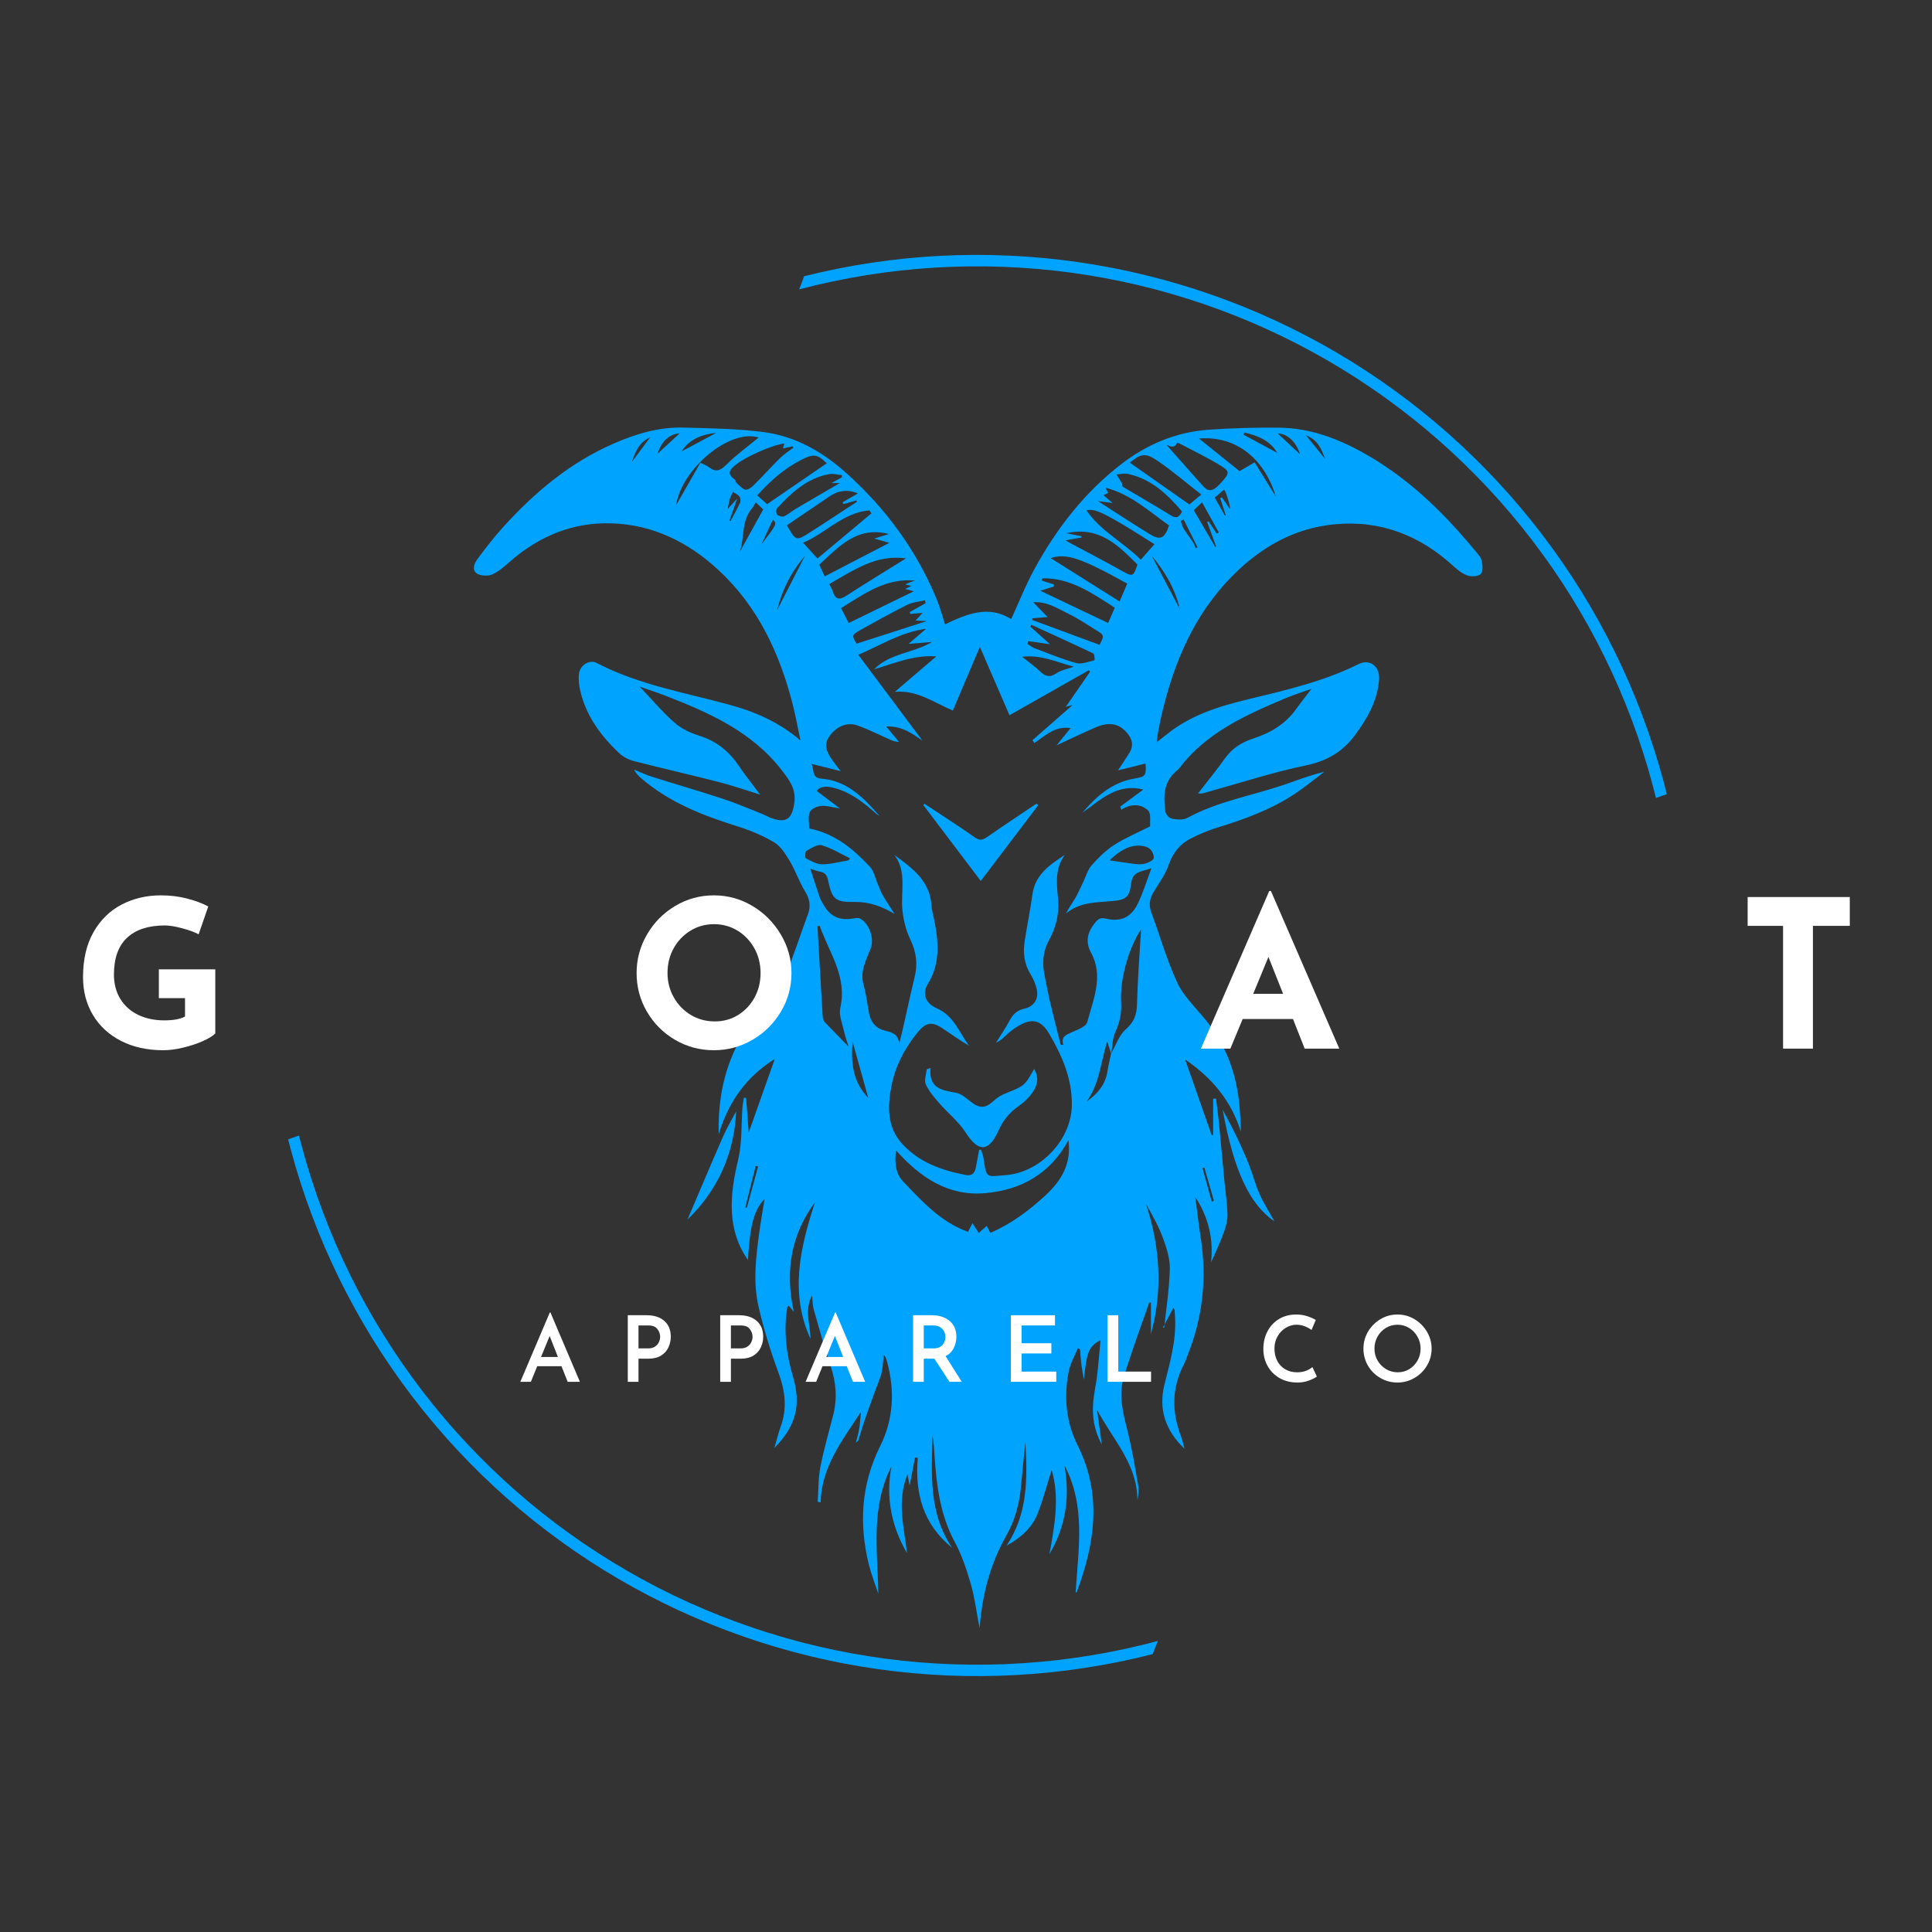 <svg version="1.0" preserveAspectRatio="xMidYMid meet" height="500" viewBox="0 0 375 375" zoomAndPan="magnify" width="500" xmlns:xlink="http://www.w3.org/1999/xlink" xmlns="http://www.w3.org/2000/svg"><rect x="0" y="0" width="375" height="375" fill="#333333" stroke="none"/><defs><g></g><clipPath id="5153bcdf58"><path clip-rule="nonzero" d="M 91.496 82.883 L 287.996 82.883 L 287.996 316.133 L 91.496 316.133 Z M 91.496 82.883"></path></clipPath><clipPath id="6bf75118b6"><path clip-rule="nonzero" d="M 55.926 49 L 323.676 49 L 323.676 326 L 55.926 326 Z M 55.926 49"></path></clipPath></defs><g clip-path="url(#5153bcdf58)"><path fill-rule="nonzero" fill-opacity="1" d="M 177.602 282.918 C 177.242 284.781 176.887 286.645 176.562 288.348 C 176.477 287.906 176.352 287.25 176.137 286.125 C 174 291.551 175.523 296.496 176.039 301.449 C 173.008 296.215 171.898 290.652 173.02 284.664 C 168.961 292.574 170.348 300.941 170.48 309.348 C 169.863 307.465 169.121 305.609 168.645 303.691 C 166.691 295.781 167.152 288.09 170.836 280.695 C 173.441 275.461 173.691 269.996 172.211 264.402 C 172.129 264.086 172.02 263.777 171.898 263.473 C 171.844 263.34 171.73 263.234 171.562 263.008 C 171.332 264.531 171.352 266.016 170.867 267.312 C 169.383 271.301 167.852 275.266 166.676 279.363 C 166.602 279.613 166.426 279.832 166.133 280.012 C 166.348 279.125 166.613 278.25 166.766 277.352 C 166.922 276.406 166.973 275.441 167.113 274.047 C 163.383 279.727 159.445 284.793 159.285 291.602 C 159.094 291.566 158.906 291.531 158.719 291.5 C 158.871 289.258 158.805 286.977 159.227 284.789 C 159.887 281.371 160.871 278.012 161.73 274.633 C 162.543 271.406 162.281 268.277 161.215 265.117 C 159.996 261.504 158.984 257.82 157.941 254.152 C 157.719 253.379 157.742 252.535 157.621 251.457 C 156.051 254.387 157.324 257.141 157.312 259.859 C 153.285 251.043 155.246 242.359 158.188 233.359 C 153.648 239.496 152.305 246.551 154.074 254.613 C 153.664 254.109 153.402 253.789 153.105 253.422 C 152.992 253.539 152.828 253.633 152.809 253.746 C 152.074 258.32 152.605 262.785 153.914 267.199 C 155.547 272.719 154.508 276.793 150.309 281.051 C 150.758 279.5 151.062 278.188 151.52 276.934 C 152.832 273.352 152.402 269.949 151.09 266.406 C 149.543 262.23 148.23 257.934 147.227 253.598 C 146.129 248.848 146.727 244.004 147.375 239.219 C 147.664 237.07 148.047 234.934 148.402 232.723 C 146.336 234.883 145.559 237.863 145.172 244.562 C 141.066 238.684 141.598 232.051 143.27 225.141 C 144.066 221.844 143.855 218.301 144.117 214.871 C 144.164 214.262 144.305 213.664 144.398 213.062 C 144.539 213.074 144.68 213.086 144.816 213.098 C 144.984 215.285 145.148 217.477 145.328 219.816 C 147.043 214.977 148.711 210.262 150.383 205.543 C 144.941 208.949 141.438 213.766 139.5 220.141 C 139.207 209.707 142.48 201.113 149.562 193.941 C 150.824 192.664 151.812 190.969 152.492 189.289 C 154.07 185.402 155.367 181.398 156.816 177.461 C 157.418 175.836 157.152 174.465 156.242 172.98 C 155.109 171.133 154.41 169.023 153.301 167.16 C 152.488 165.797 151.547 164.258 150.254 163.488 C 147.988 162.141 145.473 161.117 142.945 160.328 C 136.273 158.242 129.863 155.703 124.477 151.078 C 123.941 150.621 123.438 150.125 123.07 149.375 C 124.203 149.836 125.309 150.375 126.469 150.742 C 131.094 152.203 135.758 153.551 140.367 155.062 C 142.898 155.895 145.352 156.961 147.832 157.941 C 148.492 158.199 149.109 158.578 149.773 158.812 C 152.691 159.836 153.75 158.867 154.172 155.875 C 154.555 153.168 153.266 151.492 151.812 149.598 C 145.977 141.988 137.641 138.332 129.078 135.004 C 127.473 134.383 125.824 133.859 124.172 133.285 C 126.461 135.688 128.543 138.172 130.945 140.285 C 132.293 141.469 134.094 142.297 135.828 142.84 C 139.195 143.895 141.621 145.957 143.535 148.824 C 144.684 150.543 145.992 152.152 147.539 154.227 C 144.539 153.309 142.039 152.434 139.484 151.781 C 133.996 150.375 128.465 149.121 122.977 147.707 C 121.973 147.445 120.926 146.891 120.176 146.18 C 116.457 142.668 113.516 138.637 112.504 133.48 C 112.336 132.633 112.289 131.73 112.363 130.871 C 112.512 129.191 114.371 127.922 115.809 128.676 C 123.945 132.926 132.93 134.422 141.645 136.809 C 146.59 138.16 151.219 140.172 155.367 143.711 C 154.84 141.266 154.41 138.797 153.777 136.383 C 151.211 126.527 146.984 117.566 139.355 110.555 C 133.543 105.207 126.742 101.852 118.762 101.582 C 111.215 101.324 104.648 104.051 98.977 109.008 C 97.91 109.938 96.812 110.945 95.543 111.496 C 94.711 111.855 93.328 111.801 92.582 111.324 C 91.543 110.656 92.043 109.355 92.656 108.531 C 94.254 106.383 95.895 104.254 97.691 102.273 C 103.777 95.559 110.625 89.812 119.008 86.141 C 123.289 84.27 127.746 82.887 132.465 82.992 C 137.711 83.113 142.992 83.199 148.184 83.863 C 154.418 84.664 159.75 87.742 164.387 91.922 C 172.012 98.797 177.953 106.902 181.867 116.434 C 182.484 117.938 182.891 119.527 183.43 121.184 C 187.68 119.152 191.918 117.402 196.27 120.168 C 197.758 116.934 199.098 113.527 200.844 110.344 C 205.168 102.441 210.645 95.414 217.855 89.922 C 222.77 86.18 228.367 83.852 234.574 83.41 C 239.098 83.086 243.648 82.973 248.188 83.008 C 254.41 83.059 260.039 85.242 265.363 88.312 C 272.176 92.238 277.961 97.391 283.168 103.227 C 284.297 104.496 285.414 105.773 286.492 107.086 C 286.938 107.629 287.473 108.227 287.602 108.875 C 287.766 109.707 287.879 110.922 287.422 111.391 C 286.941 111.883 285.668 111.969 284.906 111.723 C 283.906 111.398 282.977 110.684 282.184 109.953 C 275.602 103.891 267.906 100.898 258.941 101.777 C 251.164 102.539 244.746 106.219 239.297 111.691 C 231.785 119.234 227.836 128.605 225.461 138.777 C 225.215 139.84 225.008 140.914 224.805 141.984 C 224.695 142.57 224.637 143.164 224.508 144.086 C 225.262 143.492 225.797 143.086 226.316 142.66 C 231.012 138.797 236.641 137.082 242.406 135.695 C 249.676 133.945 256.953 132.254 263.715 128.895 C 265.906 127.805 267.879 129.391 267.68 131.926 C 267.355 136.066 265.387 139.473 262.965 142.738 C 260.523 146.023 257.449 147.746 253.371 148.59 C 246.926 149.93 240.629 151.996 234.273 153.762 C 233.762 153.902 233.266 154.09 232.527 154.02 C 234.281 151.754 236.102 149.535 237.762 147.203 C 239.164 145.234 241.035 144.059 243.27 143.336 C 246.57 142.27 249.434 140.59 251.512 137.715 C 252.703 136.066 253.977 134.48 255.211 132.863 C 255.406 133.004 255.598 133.141 255.793 133.281 C 253.574 134.074 251.309 134.758 249.145 135.676 C 242.23 138.613 235.387 141.684 230.242 147.465 C 229.586 148.199 229.043 149.062 228.301 149.691 C 225.781 151.816 225.84 154.629 226.184 157.477 C 226.246 158.016 226.934 158.805 227.441 158.902 C 228.422 159.09 229.66 159.195 230.473 158.75 C 236.355 155.543 242.941 154.457 249.18 152.344 C 251.75 151.469 254.27 150.457 257.039 149.809 C 255.164 151.223 253.355 152.734 251.406 154.031 C 246.77 157.121 241.594 159.012 236.297 160.629 C 234.535 161.168 232.809 161.895 231.16 162.727 C 229.039 163.797 227.668 165.516 226.852 167.84 C 226.23 169.613 225.113 171.23 224.098 172.84 C 223.254 174.168 222.859 175.438 223.438 177 C 225.121 181.555 226.441 186.27 228.473 190.656 C 229.68 193.262 231.906 195.414 233.785 197.676 C 237.988 202.738 240.117 208.582 240.613 215.082 C 240.73 216.598 240.852 218.113 240.848 219.668 C 238.992 213.668 235.219 209.164 230.035 205.648 C 231.746 210.531 233.457 215.414 235.172 220.297 C 235.27 220.297 235.367 220.301 235.465 220.301 C 235.465 217.957 235.465 215.613 235.465 213.27 C 235.652 213.262 235.84 213.25 236.031 213.242 C 236.234 214.938 236.469 216.625 236.633 218.324 C 236.992 221.965 237.312 225.605 237.656 229.25 C 237.859 231.367 238.184 233.48 238.25 235.598 C 238.281 236.715 238.008 237.891 237.633 238.949 C 236.906 240.992 236.012 242.973 235.07 245.02 C 235.535 240.57 234.656 236.449 231.996 232.297 C 232.398 235.34 232.707 237.934 233.098 240.516 C 234.262 248.266 233.43 255.777 230.516 263.055 C 230.293 263.613 230.121 264.199 229.844 264.727 C 227.418 269.336 227.391 274.035 229.25 278.824 C 229.496 279.457 229.617 280.141 229.902 281.203 C 226.102 277.531 224.871 273.445 226.004 268.805 C 227.043 264.555 228.301 260.363 228.09 255.922 C 228.062 255.375 228.035 254.828 227.992 254.281 C 227.984 254.191 227.891 254.113 227.734 253.871 C 227.031 255.203 226.371 256.457 225.711 257.711 C 225.801 257.707 225.891 257.699 225.977 257.695 C 226.367 253.891 226.977 250.09 227.062 246.277 C 227.105 244.289 226.43 242.203 225.723 240.289 C 224.883 238.004 223.664 235.859 222.43 233.66 C 225.176 241.988 225.723 250.41 223.398 258.953 C 223.398 256.906 223.398 254.863 223.398 252.82 C 223.281 252.824 223.168 252.832 223.055 252.836 C 221.395 257.656 219.59 262.438 218.121 267.316 C 216.996 271.066 218.133 274.766 219.027 278.449 C 219.82 281.727 220.363 285.066 220.941 288.391 C 221.094 289.285 220.961 290.23 220.77 291.199 C 220.785 284.203 215.957 279.355 212.934 273.648 C 213.23 275.801 213.531 277.953 213.871 280.402 C 212.402 277.719 211.988 275.086 212.176 272.367 C 212.301 270.574 212.734 268.809 212.945 267.02 C 213.211 264.746 213.391 262.461 213.613 260.133 C 211.352 261.285 210.906 262.434 210.383 267.789 C 210.223 266.836 210.031 265.887 209.91 264.93 C 209.777 263.918 209.715 262.898 209.621 261.883 C 209.48 261.828 209.344 261.773 209.203 261.719 C 208.59 263.238 207.711 264.703 207.414 266.281 C 206.484 271.18 206.898 275.992 209.164 280.52 C 213.93 290.035 212.547 299.5 209.016 308.961 C 208.984 309.039 208.867 309.086 208.777 309.156 C 209.273 300.801 210.828 292.363 206.602 284.414 C 207.715 290.52 206.875 296.281 203.688 301.672 C 204.711 296.133 205.711 290.602 204.125 285.324 C 203.285 287.988 202.52 290.906 201.441 293.707 C 200.328 296.59 198.07 298.535 195.352 300.016 C 199.555 293.824 199.422 286.891 199.02 279.906 C 198.738 282.762 198.441 285.609 198.18 288.465 C 197.871 291.883 197 295.125 195.297 298.117 C 192.191 303.586 190.652 309.512 190.133 316.031 C 189.551 312.992 189.211 310.172 188.438 307.477 C 187.629 304.664 186.68 301.82 185.297 299.254 C 182.508 294.082 181.801 288.504 181.41 282.812 C 181.316 281.426 181.277 280.039 181 278.676 C 180.809 286.172 180.246 293.742 184.812 300.422 C 179.195 295.906 177.539 289.863 178.148 282.938 C 177.965 282.926 177.785 282.922 177.602 282.918 Z M 215.664 204.496 C 216.578 202.91 217.18 200.973 218.48 199.828 C 220.074 198.422 220.633 197.016 220.688 194.98 C 220.816 190.133 221.195 185.297 221.48 180.367 C 219.02 184.203 217.367 189.992 217.609 194.484 C 217.723 196.562 217.379 198.418 216.484 200.32 C 215.895 201.574 215.938 203.125 215.691 204.539 C 215.457 203.832 215.227 203.125 214.906 202.152 C 213.633 206.258 213.41 210.426 210.902 213.812 C 212.969 212.355 214.539 210.594 214.945 208.004 C 215.129 206.824 215.422 205.664 215.664 204.496 Z M 190.051 223.195 C 190.168 223.18 190.285 223.16 190.402 223.145 C 190.57 223.68 190.816 224.207 190.895 224.754 C 191.484 228.895 191.422 228.367 195.152 228.098 C 201.918 227.613 207.992 221.234 208.047 214.441 C 208.09 209.34 206.152 204.91 203.609 200.59 C 201.613 197.199 199.379 197.918 196.684 199.766 C 195.875 200.32 195.199 201.066 194.445 201.695 C 194.16 201.938 193.812 202.105 193.297 202.434 C 194.285 200.836 195.199 199.531 195.934 198.137 C 196.582 196.898 197.371 196.105 198.824 195.781 C 200.879 195.328 201.734 193.664 201.145 191.66 C 200.883 190.781 200.531 189.895 200.043 189.121 C 198.77 187.102 198.547 184.914 198.895 182.645 C 199.355 179.621 199.98 176.621 200.398 173.59 C 200.926 169.746 203.746 167.859 206.684 165.941 C 204.617 168.695 205.16 171.805 205.387 174.805 C 205.598 177.609 204.871 180.168 203.598 182.531 C 202.336 184.871 202.273 187.191 202.816 189.66 C 203.156 191.203 203.41 192.77 203.773 194.309 C 204.445 197.141 205.172 199.953 205.879 202.777 C 206.051 202.789 206.223 202.805 206.398 202.82 C 205.906 201.258 206.859 200.887 207.926 200.406 C 209.062 199.895 210.797 199.293 211.031 198.406 C 212.188 194 214.262 189.535 211.773 184.922 C 210.629 182.805 211.051 180.988 212.477 179.199 C 213.066 178.457 213.492 178.031 214.613 178.297 C 217.531 178.996 219.523 178.098 220.852 175.387 C 221.867 173.316 222.531 171.07 223.496 168.52 C 221.547 169.227 219.82 169.051 219.543 171.555 C 219.25 174.199 218.461 174.672 215.727 174.914 C 212.645 175.184 209.5 175.105 206.902 177.324 C 207.465 176.191 208.176 175.242 208.762 174.227 C 209.32 173.258 209.754 172.215 210.246 171.203 C 210.781 170.102 211.113 168.824 211.895 167.941 C 213.191 166.477 214.637 165.051 216.27 163.996 C 218.383 162.637 220.738 161.66 223.246 160.391 C 223.16 159.543 223.477 157.898 222.828 157.293 C 221.426 155.98 219.477 155.984 217.648 157.168 C 217.574 156.969 217.504 156.773 217.434 156.574 C 218.84 155.531 220.246 154.488 221.918 153.25 C 216.762 151.957 213.582 155.309 210.066 157.77 C 212.777 154.59 215.805 151.898 220.078 151.141 C 222.355 150.734 222.496 150.633 222.355 148.203 C 220.598 148.637 218.852 149.07 217 149.523 C 217.82 148.27 218.555 147.195 219.238 146.09 C 220.062 144.75 219.793 143.516 218.828 142.34 C 217.309 140.488 215.406 140.035 212.766 141.141 C 210.324 142.168 207.949 143.348 205.09 144.668 C 206.168 143.34 206.941 142.383 207.801 141.32 C 204.715 140.863 202.863 142.844 200.77 144.215 C 200.645 144.035 200.523 143.848 200.398 143.668 C 203.098 141.301 205.801 138.938 208.227 136.816 C 208.055 136.867 207.484 137.031 206.859 137.215 C 208.488 134.855 210.047 132.602 211.605 130.348 C 211.508 130.27 211.414 130.188 211.32 130.105 C 206.219 133 201.121 135.891 195.941 138.828 C 193.953 134.246 192.121 130.012 190.191 125.559 C 188.379 129.832 186.676 133.836 184.949 137.91 C 181.297 136.391 178.035 133.902 173.684 134.285 C 176.324 132.027 178.965 129.773 181.738 127.402 C 177.324 127.086 173.559 128.781 169.656 129.91 C 172.762 126.746 177.316 126.781 180.902 124.605 C 179.484 124.723 178.07 124.836 176.352 124.977 C 177.516 123.973 178.477 123.145 179.766 122.039 C 174.824 122.719 171.07 125.176 166.602 127.098 C 170.836 132.77 174.934 138.254 179.031 143.738 C 176.93 142.277 174.949 140.867 172.012 141.016 C 172.961 142.156 173.727 143.074 174.488 143.996 C 173.719 144.008 173.195 143.75 172.66 143.516 C 170.617 142.605 168.609 141.602 166.516 140.832 C 164.492 140.09 162.434 140.938 161.066 142.801 C 160.004 144.25 160.098 145.43 161.48 147.438 C 161.988 148.176 162.555 148.875 163.152 149.668 C 161.293 149.207 159.559 148.773 157.535 148.273 C 158.035 149.691 157.621 150.996 159.43 151.137 C 164.457 151.527 167.652 154.891 170.727 158.375 C 170.266 158.141 169.895 157.785 169.504 157.445 C 167.23 155.449 164.82 153.676 161.82 152.918 C 160.594 152.609 159.387 152.477 158.508 153.508 C 159.953 154.598 161.316 155.625 163.031 156.918 C 161.438 156.68 160.359 156.316 159.336 156.43 C 158.547 156.516 157.414 157.031 157.164 157.652 C 156.793 158.578 157.07 159.762 157.07 160.805 C 162.109 161.812 165.641 164.824 168.852 168.238 C 169.637 169.074 169.871 170.434 170.355 171.555 C 170.676 172.285 170.93 173.051 171.328 173.738 C 172.047 174.98 172.855 176.172 173.629 177.387 C 171.168 175.941 168.762 175.031 165.973 175.07 C 162.105 175.129 161.52 174.621 160.707 170.789 C 160.508 169.859 160.113 169.34 159.16 169.188 C 158.562 169.09 157.988 168.836 157.277 168.613 C 157.902 170.523 158.465 172.285 159.059 174.035 C 159.219 174.496 159.465 174.93 159.699 175.359 C 161.082 177.895 162.832 178.734 165.672 178.273 C 166.082 178.207 166.582 178.125 166.922 178.289 C 168.695 179.16 169.727 182.164 169.023 184.02 C 168.164 186.289 166.883 188.457 167.602 191.086 C 168.062 192.766 168.32 194.508 168.59 196.234 C 168.914 198.266 169.883 199.66 171.996 200.109 C 173.344 200.398 174.484 200.934 174.504 202.711 C 175.633 198.344 176.445 194.008 177.512 189.738 C 178.164 187.105 177.867 184.793 176.691 182.348 C 175.836 180.574 175.34 178.531 175.148 176.562 C 174.801 173 176.07 169.242 173.602 165.938 C 177.047 168.504 180.516 170.953 180.789 175.75 C 180.84 176.613 181.105 177.465 181.281 178.32 C 182.172 182.676 182.59 186.926 180.078 191.02 C 178.945 192.867 179.613 194.742 181.82 195.707 C 185.145 197.16 186.176 200.375 188.078 202.969 C 186.238 201.898 184.543 200.648 182.781 199.504 C 180.875 198.266 179.688 198.488 178.23 200.242 C 175.645 203.371 173.777 206.887 173.012 210.879 C 172.258 214.785 172.191 218.762 175.027 221.93 C 178.293 225.578 182.746 227.145 187.441 228.066 C 188.586 228.289 189.199 227.75 189.402 226.648 C 189.613 225.496 189.836 224.348 190.051 223.195 Z M 189.969 239.309 C 190.523 238.824 190.992 238.414 191.539 237.941 C 191.793 238.469 191.992 238.879 192.203 239.309 C 196.301 237.539 199.699 234.992 202.902 232.039 C 206.059 229.129 207.988 225.879 207.379 221.305 C 203.914 227.785 198.234 230.977 191.238 231.59 C 184.023 232.223 178.582 228.523 173.902 223.266 C 173.684 225.551 173.711 227.676 175.32 229.359 C 179.02 233.227 182.637 237.219 187.895 239.102 C 188.07 238.758 188.281 238.348 188.754 237.426 C 189.25 238.195 189.594 238.727 189.969 239.309 Z M 159.102 179.703 C 158.957 179.734 158.816 179.766 158.672 179.797 C 159.008 185.684 159.336 191.57 159.695 197.457 C 159.719 197.797 159.895 198.191 160.129 198.441 C 161.668 200.059 163.238 201.645 164.715 203.152 C 164.457 202.309 164.043 201.199 163.793 200.055 C 163.465 198.586 162.785 196.98 163.098 195.625 C 164.496 189.531 160.91 184.875 159.102 179.703 Z M 164.742 120.926 C 168.922 118.887 173.047 116.875 177.371 114.766 C 176.73 114.59 176.348 114.488 175.699 114.309 C 176.238 114.047 176.516 113.914 176.895 113.73 C 176.438 113.617 176.141 113.547 175.691 113.438 C 176.141 113.242 176.43 113.098 176.73 112.988 C 177.031 112.875 177.34 112.797 177.648 112.703 C 171.934 112.121 167.691 115.301 163.246 118.047 C 163.777 119.078 164.277 120.035 164.742 120.926 Z M 216.379 117.961 C 211.969 115.113 207.738 112.145 202.352 112.254 C 202.297 112.395 202.238 112.535 202.184 112.676 C 202.984 112.93 203.781 113.188 204.578 113.445 C 204.566 113.582 204.551 113.719 204.539 113.855 C 203.684 114.121 202.832 114.383 201.926 114.66 C 206.344 116.762 210.691 118.828 215.09 120.922 C 215.535 119.902 215.961 118.922 216.379 117.961 Z M 213.105 97.262 C 216.648 99.531 219.832 101.629 223.078 103.629 C 225.223 104.949 226.055 104.551 226.914 101.984 C 223.074 99.297 219.594 95.973 214.57 94.652 C 214.852 95.199 214.984 95.457 215.102 95.684 C 214.793 95.832 214.492 95.973 214.191 96.117 C 214.781 96.621 215.371 97.129 215.953 97.629 C 215.152 97.527 214.336 97.418 213.105 97.262 Z M 152.746 101.965 C 154.492 105.055 154.508 105.059 157.309 103.273 C 158.09 102.777 158.867 102.277 159.641 101.773 C 161.879 100.312 164.109 98.848 166.344 97.387 C 166.301 97.301 166.258 97.215 166.215 97.129 C 165.379 97.367 164.543 97.609 163.711 97.852 C 163.66 97.73 163.613 97.605 163.562 97.484 C 164.543 96.918 165.52 96.352 166.516 95.777 C 164.453 94.906 162.641 95.227 160.93 96.398 C 158.238 98.246 155.531 100.07 152.746 101.965 Z M 226.438 86.367 C 228.816 89.055 231.176 91.762 233.586 94.422 C 234.566 95.504 235.473 95.34 236.73 93.996 C 238.621 91.977 238.789 91.559 237.18 90.543 C 234.527 88.871 231.668 87.527 228.891 86.059 C 228.758 85.988 228.453 85.965 228.434 86.012 C 227.883 87.277 226.719 86.363 226.438 86.367 Z M 206.801 104.883 C 207.254 105.141 207.512 105.297 207.781 105.438 C 211.086 107.211 214.422 108.934 217.695 110.766 C 219.871 111.98 219.969 111.996 220.777 109.574 C 217.047 105.867 213.359 102.059 206.973 103.5 C 208.176 103.738 209.051 103.91 209.926 104.086 C 209.91 104.168 209.895 104.25 209.883 104.336 C 208.941 104.504 208.004 104.672 206.801 104.883 Z M 160.078 111.875 C 164.297 109.684 168.367 107.574 172.613 105.371 C 171.59 105.074 170.734 104.828 169.707 104.531 C 170.711 104.223 171.566 103.957 172.551 103.648 C 166.328 102.066 162.84 106.109 159.02 109.609 C 159.355 110.324 159.672 111 160.078 111.875 Z M 152.23 86.082 C 149.926 86.352 144.789 88.629 142.891 90.152 C 141.848 90.992 140.871 91.836 142.547 93.02 C 142.742 93.156 142.754 93.535 142.938 93.707 C 143.473 94.199 143.992 94.855 144.637 95.035 C 145.062 95.152 145.797 94.68 146.199 94.277 C 147.98 92.512 149.652 90.641 151.438 88.883 C 152.199 88.129 153.141 87.555 154.004 86.898 C 153.949 86.809 153.898 86.719 153.844 86.629 C 153.23 86.766 152.613 86.902 151.973 87.043 C 152.055 86.738 152.121 86.488 152.23 86.082 Z M 218.793 113.281 C 209.805 108.285 206.949 107.324 203.949 108.332 C 208.406 111.141 212.809 113.91 217.316 116.746 C 217.895 115.391 218.32 114.395 218.793 113.281 Z M 148.902 97.859 C 152.906 95.113 156.703 92.508 160.469 89.926 C 158.672 88.148 157.918 88.035 155.578 89.227 C 152.266 90.914 149.531 93.309 146.973 96.164 C 147.676 96.781 148.363 97.387 148.902 97.859 Z M 179.664 117.074 C 179.621 116.887 179.578 116.699 179.535 116.512 C 178.383 116.797 177.129 116.879 176.09 117.398 C 173.02 118.93 170.016 120.602 167.016 122.277 C 165.281 123.246 165.297 123.367 166.277 124.934 C 170.934 123.434 175.535 121.953 179.879 120.555 C 179.398 120.527 178.621 120.488 177.715 120.441 C 178.215 119.895 178.57 119.504 179.062 118.965 C 178.078 119.043 177.379 119.098 176.68 119.152 C 176.652 119.039 176.617 118.922 176.586 118.809 C 177.613 118.23 178.637 117.652 179.664 117.074 Z M 219.305 89.801 C 223.09 92.465 226.898 95.145 230.855 97.922 C 231.352 97.508 232.078 96.906 233.176 95.988 C 230.227 93.691 227.621 91.469 224.816 89.531 C 222.324 87.812 221.504 88.016 219.305 89.801 Z M 175.855 108.383 C 170.008 107.551 165.621 110.738 160.957 113.367 C 161.219 113.902 161.492 114.316 161.637 114.777 C 162.117 116.324 162.883 116.531 164.266 115.637 C 168.09 113.16 171.984 110.793 175.855 108.383 Z M 200.555 116.902 C 201.574 117.949 202.465 118.867 203.336 119.762 C 202.363 119.848 201.371 119.93 200.379 120.016 C 200.375 120.125 200.375 120.23 200.371 120.336 C 204.719 121.945 209.066 123.555 213.422 125.164 C 214.363 123.359 214.363 123.297 212.699 122.273 C 210.984 121.215 209.305 120.066 207.492 119.195 C 205.324 118.145 203.242 116.695 200.555 116.902 Z M 169.148 99.641 C 169.012 99.445 168.875 99.25 168.742 99.055 C 163.508 99.523 160.051 103.688 155.863 105.34 C 156.746 106.305 157.684 107.324 158.672 108.402 C 162.023 105.602 165.586 102.621 169.148 99.641 Z M 224.082 105.633 C 221.84 104.238 219.746 102.875 217.594 101.609 C 213.48 99.191 212.246 98.75 210.883 99.055 C 213.617 103.105 218.062 105.23 221.422 108.645 C 222.379 107.562 223.238 106.586 224.082 105.633 Z M 163.402 92.648 C 163.406 92.508 163.41 92.367 163.414 92.223 C 162.598 92.148 161.75 91.883 160.969 92.023 C 156.648 92.793 153.629 95.633 150.797 98.699 C 150.594 98.918 150.621 99.695 150.836 99.887 C 151.148 100.168 151.824 100.375 152.172 100.223 C 152.957 99.879 153.617 99.262 154.367 98.816 C 157.156 97.168 159.957 95.547 163.016 93.762 C 162.422 93.762 162.109 93.762 161.383 93.762 C 162.297 93.258 162.852 92.953 163.402 92.648 Z M 199.602 124.445 C 199.547 124.629 199.492 124.812 199.438 124.996 C 199.887 125.273 200.305 125.633 200.793 125.816 C 203.48 126.824 206.148 127.945 208.91 128.699 C 209.973 128.988 211.273 128.414 212.449 128.16 C 212.48 128.156 212.469 126.965 212.227 126.848 C 208.234 124.938 204.199 123.109 200.18 121.266 C 200.121 121.398 200.066 121.527 200.012 121.656 C 201.207 122.727 202.406 123.797 203.801 125.043 C 202.191 124.816 200.895 124.629 199.602 124.445 Z M 216.703 92.09 C 217.148 92.801 217.484 93.301 217.777 93.828 C 217.883 94.023 217.805 94.402 217.938 94.484 C 221.062 96.355 224.227 98.16 227.324 100.07 C 228.391 100.73 228.891 100.34 229.434 99.285 C 226.586 95.949 223.473 92.969 218.965 91.992 C 218.203 91.824 217.355 92.051 216.703 92.09 Z M 147.25 84.926 C 141.797 83.168 132.367 90.801 131.219 98.086 C 132.754 95.398 134.332 92.633 135.938 89.824 C 136.621 90.168 137.16 90.336 137.574 90.66 C 138.902 91.711 139.789 91.402 140.984 90.203 C 142.922 88.258 145.188 86.633 147.25 84.926 Z M 247.66 96.414 C 245.355 88.836 239.777 84.543 232.723 85.117 C 235.215 87.121 237.891 89.277 240.598 91.453 C 241.535 90.906 242.5 90.34 243.523 89.742 C 244.969 92.074 246.312 94.242 247.66 96.414 Z M 164.695 166.992 C 164.793 166.859 164.887 166.73 164.98 166.602 C 163.16 165.719 161.406 164.613 159.496 164.062 C 158.66 163.824 157.453 164.641 156.52 165.164 C 156.27 165.305 156.215 166.492 156.387 166.578 C 157.402 167.098 158.508 167.766 159.586 167.762 C 161.289 167.762 162.992 167.273 164.695 166.992 Z M 215.375 166.988 C 217.227 167.258 218.891 167.539 220.562 167.723 C 221.191 167.793 221.887 167.762 222.48 167.562 C 223.047 167.375 223.898 166.945 223.941 166.547 C 224.004 165.961 223.617 165.109 223.141 164.734 C 222.605 164.312 221.75 164.129 221.039 164.133 C 218.707 164.145 216.996 165.457 215.375 166.988 Z M 198.383 127.477 C 199.703 128.535 200.859 129.328 201.852 130.293 C 202.898 131.305 203.789 131.566 205.094 130.66 C 205.945 130.07 207.082 129.891 208.426 129.402 C 205.047 128.52 202.082 127.035 198.383 127.477 Z M 146.703 97.508 C 146.348 98.066 146.152 98.457 145.879 98.781 C 144.074 100.953 144.43 103.707 143.852 106.207 C 143.793 106.457 143.707 106.703 143.582 107.137 C 145.16 104.277 146.637 101.602 148.141 98.875 C 147.723 98.477 147.293 98.07 146.703 97.508 Z M 235.871 106.148 C 235.93 106.129 235.992 106.109 236.055 106.086 C 235.473 104.5 234.895 102.91 234.312 101.324 C 234.398 101.277 234.488 101.234 234.574 101.188 C 235.109 101.98 235.641 102.777 236.176 103.57 C 236.305 103.492 236.434 103.414 236.562 103.34 C 235.52 101.457 234.477 99.574 233.324 97.5 C 232.578 98.207 232.125 98.637 231.707 99.035 C 233.148 101.5 234.508 103.824 235.871 106.148 Z M 165.48 202.16 C 165.203 206.004 165.355 209.809 168.527 213.09 C 167.449 209.219 166.465 205.691 165.48 202.16 Z M 150.824 118.461 C 152.633 114.93 154.441 111.402 156.25 107.875 C 153.59 110.98 151.785 114.508 150.824 118.461 Z M 229.004 118.227 C 228.117 114.289 226.09 110.918 223.527 107.84 C 225.352 111.305 227.176 114.766 229.004 118.227 Z M 139.027 84.02 C 136.219 84.309 133.824 85.227 132.293 87.621 C 134.539 86.422 136.781 85.219 139.027 84.02 Z M 247.926 87.914 C 246.484 85.473 244.113 84.559 241.57 83.961 C 241.5 84.094 241.426 84.227 241.352 84.363 C 243.543 85.547 245.734 86.73 247.926 87.914 Z M 141.586 101.047 C 141.656 101.074 141.723 101.098 141.793 101.125 C 142.418 99.953 143.086 98.797 143.641 97.594 C 143.793 97.262 143.738 96.668 143.527 96.383 C 143.234 95.992 142.703 95.781 142.273 95.496 C 142.062 95.941 141.797 96.375 141.652 96.84 C 141.48 97.398 141.406 97.988 141.246 98.785 C 141.871 98.102 142.359 97.574 143.086 96.781 C 142.5 98.445 142.043 99.746 141.586 101.047 Z M 235.789 96.582 C 236.461 97.789 237.102 98.941 237.746 100.094 C 237.805 100.066 237.863 100.043 237.922 100.016 C 237.562 98.91 237.203 97.801 236.84 96.695 C 236.953 96.648 237.07 96.598 237.184 96.555 C 237.719 97.324 238.254 98.098 238.789 98.871 C 238.66 97.73 238.312 96.719 237.957 95.711 C 237.891 95.523 237.77 95.355 237.594 95.023 C 236.953 95.574 236.406 96.051 235.789 96.582 Z M 252.324 88.156 C 251.586 85.766 249.879 84.18 248.008 84.129 C 249.438 85.461 250.879 86.809 252.324 88.156 Z M 131.93 84.105 C 129.91 84.227 128.352 85.699 127.645 88.066 C 129.027 86.789 130.477 85.449 131.93 84.105 Z M 229.746 100.836 C 229.57 100.922 229.395 101.012 229.215 101.098 C 229.523 103.188 231.504 104.449 232.086 106.406 C 232.207 106.348 232.324 106.285 232.445 106.227 C 231.547 104.43 230.648 102.633 229.746 100.836 Z M 126.184 84.902 C 124.055 85.812 123.309 87.699 122.656 89.648 C 123.832 88.066 125.008 86.484 126.184 84.902 Z M 150.012 100.879 C 149.266 102.488 148.527 104.086 147.789 105.684 C 150.84 101.668 150.84 101.668 150.012 100.879 Z M 144.66 234.352 C 144.762 234.379 144.863 234.402 144.965 234.426 C 145.691 231.754 146.422 229.082 147.148 226.41 C 146.992 226.375 146.84 226.336 146.684 226.297 C 146.012 228.984 145.336 231.668 144.66 234.352 Z M 257.23 89.109 C 256.52 87.367 255.961 85.445 253.504 84.508 C 254.93 86.273 256.082 87.691 257.23 89.109 Z M 235.203 233.242 C 235.34 233.191 235.48 233.137 235.617 233.082 C 235.004 230.934 234.387 228.785 233.773 226.633 C 233.652 226.668 233.527 226.703 233.406 226.734 C 234.008 228.906 234.605 231.074 235.203 233.242 Z M 235.203 233.242" fill="#00a3fe"></path></g><path fill-rule="nonzero" fill-opacity="1" d="M 247.363 237.07 C 242.551 233.746 239.5 227.355 237.32 215.395 C 238.215 217.109 239.156 218.805 239.992 220.551 C 240.863 222.367 241.691 224.211 242.434 226.086 C 243.176 227.957 243.668 229.934 244.484 231.766 C 245.293 233.582 246.375 235.273 247.363 237.07 Z M 247.363 237.07" fill="#00a3fe"></path><path fill-rule="nonzero" fill-opacity="1" d="M 142.891 215.707 C 142.512 224.184 139.141 231.195 133.441 236.719 C 135.656 231.531 137.957 226.051 140.34 220.609 C 141.078 218.926 142.035 217.34 142.891 215.707 Z M 142.891 215.707" fill="#00a3fe"></path><path fill-rule="nonzero" fill-opacity="1" d="M 180.621 207.285 C 180.219 211.293 182.863 211.617 185.555 212.105 C 186.504 212.277 187.395 213.027 188.195 213.664 C 190.184 215.25 191.18 215.23 193.031 213.543 C 193.617 213.008 194.344 212.562 195.086 212.266 C 198.855 210.758 198.863 210.781 200.723 207.496 C 201.695 209.137 201.375 210.664 200.449 211.996 C 199.75 213.008 198.816 213.938 197.801 214.637 C 196.023 215.855 194.742 217.375 193.863 219.332 C 192.215 223 190.277 224.289 187.426 219.816 C 186.07 217.695 183.98 216.055 182.305 214.125 C 181.32 212.988 180.289 211.809 179.688 210.465 C 179.336 209.68 179.785 208.539 179.875 207.559 C 180.125 207.465 180.371 207.375 180.621 207.285 Z M 180.621 207.285" fill="#00a3fe"></path><path fill-rule="nonzero" fill-opacity="1" d="M 190.367 170.996 C 186.559 165.961 182.887 161.105 179.215 156.254 C 179.285 156.168 179.355 156.086 179.426 156 C 182.684 158.16 185.98 160.266 189.176 162.508 C 190.125 163.176 190.711 163.09 191.586 162.477 C 194.758 160.266 197.984 158.137 201.191 155.977 C 201.301 156.082 201.41 156.188 201.52 156.293 C 197.855 161.125 194.191 165.961 190.367 170.996 Z M 190.367 170.996" fill="#00a3fe"></path><g fill-opacity="1" fill="#ffffff"><g transform="translate(14.115, 203.537)"><g><path d="M 27.672 -2.953 C 27.211 -2.473 26.406 -1.973 25.25 -1.453 C 24.094 -0.941 22.812 -0.52 21.406 -0.188 C 20.008 0.145 18.738 0.312 17.594 0.312 C 14.477 0.312 11.738 -0.289 9.375 -1.5 C 7.02 -2.707 5.203 -4.383 3.922 -6.531 C 2.641 -8.676 2 -11.125 2 -13.875 C 2 -17.312 2.676 -20.223 4.031 -22.609 C 5.395 -24.992 7.223 -26.781 9.516 -27.969 C 11.805 -29.156 14.336 -29.75 17.109 -29.75 C 18.898 -29.75 20.582 -29.547 22.156 -29.141 C 23.727 -28.742 25.113 -28.227 26.312 -27.594 L 24.438 -22.188 C 23.656 -22.613 22.594 -23.004 21.25 -23.359 C 19.906 -23.723 18.781 -23.906 17.875 -23.906 C 14.676 -23.906 12.227 -23.102 10.531 -21.5 C 8.844 -19.906 8 -17.535 8 -14.391 C 8 -12.578 8.41 -11 9.234 -9.656 C 10.055 -8.312 11.207 -7.281 12.688 -6.562 C 14.176 -5.844 15.863 -5.484 17.75 -5.484 C 19.562 -5.484 20.91 -5.734 21.797 -6.234 L 21.797 -9.797 L 16.719 -9.797 L 16.719 -15.391 L 27.672 -15.391 Z M 27.672 -2.953"></path></g></g></g><g fill-opacity="1" fill="#ffffff"><g transform="translate(76.577, 203.537)"><g></g></g></g><g fill-opacity="1" fill="#ffffff"><g transform="translate(121.563, 203.537)"><g><path d="M 2 -14.672 C 2 -17.336 2.672 -19.828 4.016 -22.141 C 5.359 -24.461 7.18 -26.312 9.484 -27.688 C 11.797 -29.062 14.301 -29.75 17 -29.75 C 19.688 -29.75 22.18 -29.062 24.484 -27.688 C 26.797 -26.312 28.633 -24.461 30 -22.141 C 31.375 -19.828 32.062 -17.336 32.062 -14.672 C 32.062 -11.953 31.375 -9.445 30 -7.156 C 28.633 -4.863 26.797 -3.047 24.484 -1.703 C 22.18 -0.359 19.688 0.312 17 0.312 C 14.281 0.312 11.77 -0.359 9.469 -1.703 C 7.176 -3.047 5.359 -4.863 4.016 -7.156 C 2.672 -9.445 2 -11.953 2 -14.672 Z M 8 -14.672 C 8 -12.961 8.406 -11.391 9.219 -9.953 C 10.031 -8.516 11.133 -7.375 12.531 -6.531 C 13.938 -5.695 15.488 -5.281 17.188 -5.281 C 18.844 -5.281 20.348 -5.695 21.703 -6.531 C 23.066 -7.375 24.133 -8.508 24.906 -9.938 C 25.676 -11.363 26.062 -12.941 26.062 -14.672 C 26.062 -16.43 25.66 -18.031 24.859 -19.469 C 24.066 -20.906 22.984 -22.047 21.609 -22.891 C 20.234 -23.734 18.707 -24.156 17.031 -24.156 C 15.352 -24.156 13.828 -23.734 12.453 -22.891 C 11.078 -22.047 9.988 -20.906 9.188 -19.469 C 8.395 -18.031 8 -16.43 8 -14.672 Z M 8 -14.672"></path></g></g></g><g fill-opacity="1" fill="#ffffff"><g transform="translate(187.624, 203.537)"><g></g></g></g><g fill-opacity="1" fill="#ffffff"><g transform="translate(232.61, 203.537)"><g><path d="M 18.359 -5.75 L 8.594 -5.75 L 6.203 0 L 0.484 0 L 13.75 -30.594 L 14.078 -30.594 L 27.344 0 L 20.625 0 Z M 16.438 -10.641 L 13.594 -17.797 L 10.641 -10.641 Z M 16.438 -10.641"></path></g></g></g><g fill-opacity="1" fill="#ffffff"><g transform="translate(292.433, 203.537)"><g></g></g></g><g fill-opacity="1" fill="#ffffff"><g transform="translate(337.419, 203.537)"><g><path d="M 21.625 -29.422 L 21.625 -23.828 L 14.469 -23.828 L 14.469 0 L 8.672 0 L 8.672 -23.828 L 1.797 -23.828 L 1.797 -29.422 Z M 21.625 -29.422"></path></g></g></g><g clip-path="url(#6bf75118b6)"><path fill-rule="evenodd" fill-opacity="1" d="M 156.074 53.617 C 158.242 53.074 160.422 52.586 162.613 52.148 C 164.805 51.711 167.004 51.324 169.215 50.992 C 171.422 50.664 173.641 50.387 175.863 50.164 C 178.086 49.941 180.316 49.77 182.547 49.656 C 184.777 49.539 187.012 49.48 189.246 49.473 C 191.48 49.469 193.715 49.516 195.945 49.617 C 198.18 49.719 200.406 49.875 202.633 50.086 C 204.855 50.297 207.074 50.562 209.285 50.879 C 211.5 51.199 213.699 51.57 215.895 51.996 C 218.09 52.418 220.27 52.898 222.441 53.43 C 224.613 53.961 226.77 54.543 228.91 55.18 C 231.055 55.816 233.18 56.504 235.285 57.242 C 237.395 57.98 239.484 58.773 241.555 59.613 C 243.625 60.453 245.676 61.344 247.703 62.285 C 249.73 63.227 251.73 64.215 253.711 65.254 C 255.691 66.289 257.645 67.375 259.57 68.508 C 261.496 69.641 263.395 70.82 265.262 72.043 C 267.133 73.27 268.969 74.539 270.777 75.852 C 272.586 77.168 274.359 78.523 276.102 79.926 C 277.84 81.324 279.547 82.766 281.219 84.25 C 282.891 85.734 284.523 87.254 286.121 88.82 C 287.719 90.383 289.277 91.98 290.797 93.621 C 292.316 95.258 293.797 96.934 295.234 98.645 C 296.672 100.352 298.07 102.098 299.422 103.875 C 300.777 105.652 302.086 107.465 303.352 109.305 C 304.617 111.148 305.836 113.02 307.012 114.918 C 308.188 116.82 309.312 118.75 310.395 120.703 C 311.477 122.66 312.508 124.641 313.492 126.648 C 314.477 128.652 315.414 130.684 316.301 132.734 C 317.184 134.785 318.02 136.855 318.805 138.949 C 319.59 141.039 320.324 143.152 321.008 145.277 C 321.691 147.406 322.324 149.551 322.902 151.707 C 323.117 152.504 323.324 153.316 323.527 154.145 L 321.418 154.879 C 321.203 154.012 320.984 153.148 320.75 152.281 C 320.18 150.141 319.555 148.02 318.875 145.91 C 318.199 143.801 317.469 141.711 316.691 139.637 C 315.91 137.562 315.082 135.512 314.203 133.477 C 313.32 131.445 312.391 129.434 311.414 127.449 C 310.438 125.461 309.41 123.5 308.336 121.562 C 307.262 119.625 306.141 117.719 304.973 115.836 C 303.805 113.953 302.59 112.102 301.332 110.277 C 300.074 108.457 298.77 106.664 297.422 104.906 C 296.078 103.148 294.688 101.426 293.258 99.734 C 291.828 98.043 290.355 96.387 288.844 94.77 C 287.332 93.152 285.781 91.57 284.191 90.027 C 282.605 88.484 280.977 86.98 279.316 85.52 C 277.652 84.055 275.953 82.633 274.223 81.254 C 272.488 79.875 270.727 78.539 268.926 77.242 C 267.129 75.949 265.301 74.703 263.441 73.496 C 261.582 72.293 259.695 71.137 257.781 70.023 C 255.863 68.914 253.922 67.848 251.953 66.832 C 249.988 65.816 247.996 64.848 245.98 63.93 C 243.965 63.012 241.93 62.141 239.871 61.32 C 237.812 60.504 235.738 59.734 233.641 59.016 C 231.547 58.297 229.434 57.633 227.309 57.02 C 225.18 56.402 223.039 55.844 220.883 55.332 C 218.727 54.824 216.559 54.367 214.383 53.965 C 212.203 53.562 210.02 53.211 207.824 52.914 C 205.629 52.617 203.426 52.375 201.219 52.188 C 199.016 52 196.805 51.863 194.59 51.785 C 192.379 51.703 190.164 51.68 187.949 51.707 C 185.734 51.734 183.52 51.816 181.312 51.953 C 179.102 52.09 176.895 52.281 174.691 52.523 C 172.492 52.77 170.297 53.066 168.109 53.418 C 165.926 53.773 163.746 54.176 161.582 54.637 C 159.414 55.094 157.258 55.605 155.117 56.168 C 155.453 55.328 155.773 54.484 156.074 53.625 Z M 58.031 220.406 C 58.211 221.117 58.391 221.82 58.582 222.531 C 59.156 224.676 59.785 226.805 60.465 228.918 C 61.141 231.031 61.871 233.129 62.656 235.207 C 63.438 237.285 64.27 239.344 65.152 241.379 C 66.035 243.418 66.969 245.43 67.949 247.422 C 68.934 249.414 69.961 251.379 71.039 253.32 C 72.121 255.262 73.246 257.176 74.418 259.062 C 75.59 260.945 76.809 262.801 78.07 264.629 C 79.336 266.453 80.641 268.25 81.992 270.012 C 83.344 271.773 84.738 273.5 86.176 275.191 C 87.609 276.887 89.09 278.543 90.605 280.164 C 92.125 281.785 93.68 283.367 95.273 284.91 C 96.871 286.457 98.504 287.961 100.172 289.426 C 101.84 290.887 103.543 292.312 105.285 293.691 C 107.023 295.07 108.793 296.41 110.598 297.703 C 112.402 298.996 114.238 300.246 116.105 301.449 C 117.969 302.652 119.863 303.809 121.789 304.922 C 123.711 306.031 125.66 307.094 127.633 308.109 C 129.609 309.125 131.605 310.09 133.629 311.008 C 135.652 311.922 137.695 312.789 139.758 313.605 C 141.824 314.422 143.906 315.188 146.012 315.902 C 148.113 316.617 150.23 317.281 152.367 317.891 C 154.5 318.5 156.648 319.059 158.812 319.562 C 160.973 320.066 163.148 320.52 165.332 320.918 C 167.516 321.316 169.707 321.66 171.91 321.953 C 174.109 322.242 176.316 322.477 178.531 322.66 C 180.742 322.844 182.961 322.973 185.18 323.043 C 187.398 323.117 189.617 323.137 191.84 323.102 C 194.059 323.066 196.277 322.977 198.492 322.832 C 200.707 322.688 202.918 322.488 205.125 322.238 C 207.328 321.984 209.527 321.676 211.719 321.316 C 213.91 320.957 216.09 320.543 218.262 320.074 C 220.434 319.605 222.59 319.086 224.734 318.512 C 224.387 319.355 224.055 320.203 223.742 321.062 C 221.574 321.613 219.391 322.113 217.195 322.562 C 215 323.008 212.797 323.398 210.582 323.738 C 208.367 324.078 206.148 324.363 203.918 324.594 C 201.691 324.824 199.461 325.004 197.223 325.125 C 194.988 325.246 192.75 325.316 190.508 325.328 C 188.27 325.34 186.031 325.301 183.793 325.203 C 181.555 325.109 179.32 324.957 177.09 324.754 C 174.859 324.551 172.637 324.289 170.418 323.977 C 168.199 323.664 165.992 323.297 163.793 322.879 C 161.594 322.457 159.402 321.984 157.227 321.457 C 155.051 320.93 152.887 320.352 150.738 319.719 C 148.59 319.086 146.457 318.402 144.344 317.664 C 142.227 316.93 140.133 316.141 138.055 315.305 C 135.977 314.465 133.922 313.578 131.887 312.641 C 129.855 311.699 127.844 310.715 125.859 309.676 C 123.875 308.641 121.914 307.559 119.98 306.426 C 118.047 305.293 116.145 304.117 114.27 302.891 C 112.395 301.668 110.547 300.398 108.734 299.082 C 106.922 297.77 105.141 296.41 103.395 295.012 C 101.645 293.609 99.934 292.168 98.258 290.684 C 96.578 289.199 94.938 287.676 93.336 286.109 C 91.73 284.547 90.168 282.941 88.645 281.305 C 87.117 279.664 85.633 277.984 84.191 276.273 C 82.746 274.562 81.348 272.812 79.988 271.031 C 78.629 269.254 77.316 267.438 76.047 265.594 C 74.777 263.75 73.551 261.875 72.371 259.969 C 71.195 258.066 70.062 256.133 68.977 254.176 C 67.895 252.215 66.855 250.23 65.867 248.219 C 64.883 246.211 63.941 244.176 63.055 242.121 C 62.164 240.066 61.328 237.988 60.539 235.891 C 59.75 233.797 59.016 231.68 58.328 229.547 C 57.645 227.414 57.012 225.27 56.434 223.105 C 56.258 222.453 56.09 221.797 55.926 221.145 Z M 58.031 220.406" fill="#00a3fe"></path></g><g fill-opacity="1" fill="#ffffff"><g transform="translate(100.575, 268.207)"><g><path d="M 8.406 -3.031 L 3.703 -3.031 L 2.469 0 L 0.422 0 L 6.141 -13.453 L 6.266 -13.453 L 11.984 0 L 9.609 0 Z M 7.719 -4.812 L 6.109 -8.891 L 4.438 -4.812 Z M 7.719 -4.812"></path></g></g></g><g fill-opacity="1" fill="#ffffff"><g transform="translate(120.073, 268.207)"><g><path d="M 5.438 -12.922 C 6.895 -12.922 8.039 -12.551 8.875 -11.812 C 9.707 -11.082 10.125 -10.066 10.125 -8.766 C 10.125 -8.023 9.973 -7.332 9.672 -6.688 C 9.379 -6.039 8.906 -5.508 8.25 -5.094 C 7.594 -4.688 6.75 -4.484 5.719 -4.484 L 3.859 -4.484 L 3.859 0 L 1.781 0 L 1.781 -12.922 Z M 5.719 -6.484 C 6.281 -6.484 6.734 -6.602 7.078 -6.844 C 7.43 -7.082 7.68 -7.375 7.828 -7.719 C 7.984 -8.07 8.062 -8.41 8.062 -8.734 C 8.062 -9.273 7.883 -9.773 7.531 -10.234 C 7.188 -10.703 6.598 -10.938 5.766 -10.938 L 3.859 -10.938 L 3.859 -6.484 Z M 5.719 -6.484"></path></g></g></g><g fill-opacity="1" fill="#ffffff"><g transform="translate(138.009, 268.207)"><g><path d="M 5.438 -12.922 C 6.895 -12.922 8.039 -12.551 8.875 -11.812 C 9.707 -11.082 10.125 -10.066 10.125 -8.766 C 10.125 -8.023 9.973 -7.332 9.672 -6.688 C 9.379 -6.039 8.906 -5.508 8.25 -5.094 C 7.594 -4.688 6.75 -4.484 5.719 -4.484 L 3.859 -4.484 L 3.859 0 L 1.781 0 L 1.781 -12.922 Z M 5.719 -6.484 C 6.281 -6.484 6.734 -6.602 7.078 -6.844 C 7.43 -7.082 7.68 -7.375 7.828 -7.719 C 7.984 -8.07 8.062 -8.41 8.062 -8.734 C 8.062 -9.273 7.883 -9.773 7.531 -10.234 C 7.188 -10.703 6.598 -10.938 5.766 -10.938 L 3.859 -10.938 L 3.859 -6.484 Z M 5.719 -6.484"></path></g></g></g><g fill-opacity="1" fill="#ffffff"><g transform="translate(155.946, 268.207)"><g><path d="M 8.406 -3.031 L 3.703 -3.031 L 2.469 0 L 0.422 0 L 6.141 -13.453 L 6.266 -13.453 L 11.984 0 L 9.609 0 Z M 7.719 -4.812 L 6.109 -8.891 L 4.438 -4.812 Z M 7.719 -4.812"></path></g></g></g><g fill-opacity="1" fill="#ffffff"><g transform="translate(175.444, 268.207)"><g><path d="M 8.844 0 L 5.922 -4.484 L 3.859 -4.484 L 3.859 0 L 1.781 0 L 1.781 -12.922 L 5.406 -12.922 C 6.852 -12.922 8.008 -12.551 8.875 -11.812 C 9.75 -11.082 10.188 -10.066 10.188 -8.766 C 10.188 -7.973 10.016 -7.234 9.672 -6.547 C 9.336 -5.867 8.812 -5.348 8.094 -4.984 L 11.234 0 Z M 3.859 -6.484 L 5.703 -6.484 C 6.523 -6.484 7.125 -6.707 7.5 -7.156 C 7.875 -7.613 8.062 -8.129 8.062 -8.703 C 8.062 -9.023 7.988 -9.352 7.844 -9.688 C 7.695 -10.031 7.453 -10.32 7.109 -10.562 C 6.773 -10.812 6.328 -10.938 5.766 -10.938 L 3.859 -10.938 Z M 3.859 -6.484"></path></g></g></g><g fill-opacity="1" fill="#ffffff"><g transform="translate(194.428, 268.207)"><g><path d="M 10.344 -12.922 L 10.344 -10.938 L 3.859 -10.938 L 3.859 -7.484 L 9.641 -7.484 L 9.641 -5.5 L 3.859 -5.5 L 3.859 -1.984 L 10.594 -1.984 L 10.594 0 L 1.781 0 L 1.781 -12.922 Z M 10.344 -12.922"></path></g></g></g><g fill-opacity="1" fill="#ffffff"><g transform="translate(213.198, 268.207)"><g><path d="M 3.859 -12.922 L 3.859 -1.984 L 10.219 -1.984 L 10.219 0 L 1.781 0 L 1.781 -12.922 Z M 3.859 -12.922"></path></g></g></g><g fill-opacity="1" fill="#ffffff"><g transform="translate(231.472, 268.207)"><g></g></g></g><g fill-opacity="1" fill="#ffffff"><g transform="translate(244.247, 268.207)"><g><path d="M 11.359 -1.016 C 10.984 -0.742 10.457 -0.484 9.781 -0.234 C 9.113 0.016 8.383 0.141 7.594 0.141 C 6.258 0.141 5.094 -0.148 4.094 -0.734 C 3.094 -1.316 2.32 -2.102 1.781 -3.094 C 1.238 -4.082 0.969 -5.172 0.969 -6.359 C 0.969 -7.648 1.238 -8.801 1.781 -9.812 C 2.32 -10.832 3.07 -11.629 4.031 -12.203 C 5 -12.773 6.098 -13.062 7.328 -13.062 C 8.086 -13.062 8.789 -12.957 9.438 -12.75 C 10.082 -12.551 10.648 -12.301 11.141 -12 L 10.328 -10.062 C 9.367 -10.738 8.395 -11.078 7.406 -11.078 C 6.645 -11.078 5.938 -10.867 5.281 -10.453 C 4.625 -10.047 4.098 -9.488 3.703 -8.781 C 3.316 -8.082 3.125 -7.316 3.125 -6.484 C 3.125 -5.586 3.301 -4.785 3.656 -4.078 C 4.02 -3.379 4.535 -2.832 5.203 -2.438 C 5.879 -2.039 6.656 -1.844 7.531 -1.844 C 8.156 -1.844 8.719 -1.938 9.219 -2.125 C 9.719 -2.312 10.141 -2.555 10.484 -2.859 Z M 11.359 -1.016"></path></g></g></g><g fill-opacity="1" fill="#ffffff"><g transform="translate(263.674, 268.207)"><g><path d="M 0.969 -6.438 C 0.969 -7.625 1.266 -8.723 1.859 -9.734 C 2.453 -10.742 3.254 -11.551 4.266 -12.156 C 5.273 -12.758 6.379 -13.062 7.578 -13.062 C 8.766 -13.062 9.863 -12.758 10.875 -12.156 C 11.883 -11.551 12.691 -10.738 13.297 -9.719 C 13.898 -8.707 14.203 -7.613 14.203 -6.438 C 14.203 -5.25 13.898 -4.148 13.297 -3.141 C 12.703 -2.141 11.895 -1.344 10.875 -0.75 C 9.863 -0.156 8.766 0.141 7.578 0.141 C 6.379 0.141 5.273 -0.148 4.266 -0.734 C 3.254 -1.316 2.453 -2.109 1.859 -3.109 C 1.266 -4.117 0.969 -5.227 0.969 -6.438 Z M 3.109 -6.438 C 3.109 -5.602 3.305 -4.836 3.703 -4.141 C 4.109 -3.441 4.656 -2.883 5.344 -2.469 C 6.039 -2.051 6.801 -1.844 7.625 -1.844 C 8.445 -1.844 9.191 -2.047 9.859 -2.453 C 10.535 -2.867 11.07 -3.426 11.469 -4.125 C 11.863 -4.832 12.062 -5.602 12.062 -6.438 C 12.062 -7.281 11.859 -8.055 11.453 -8.766 C 11.055 -9.473 10.516 -10.035 9.828 -10.453 C 9.141 -10.867 8.391 -11.078 7.578 -11.078 C 6.754 -11.078 6 -10.867 5.312 -10.453 C 4.633 -10.035 4.098 -9.473 3.703 -8.766 C 3.305 -8.055 3.109 -7.281 3.109 -6.438 Z M 3.109 -6.438"></path></g></g></g></svg>